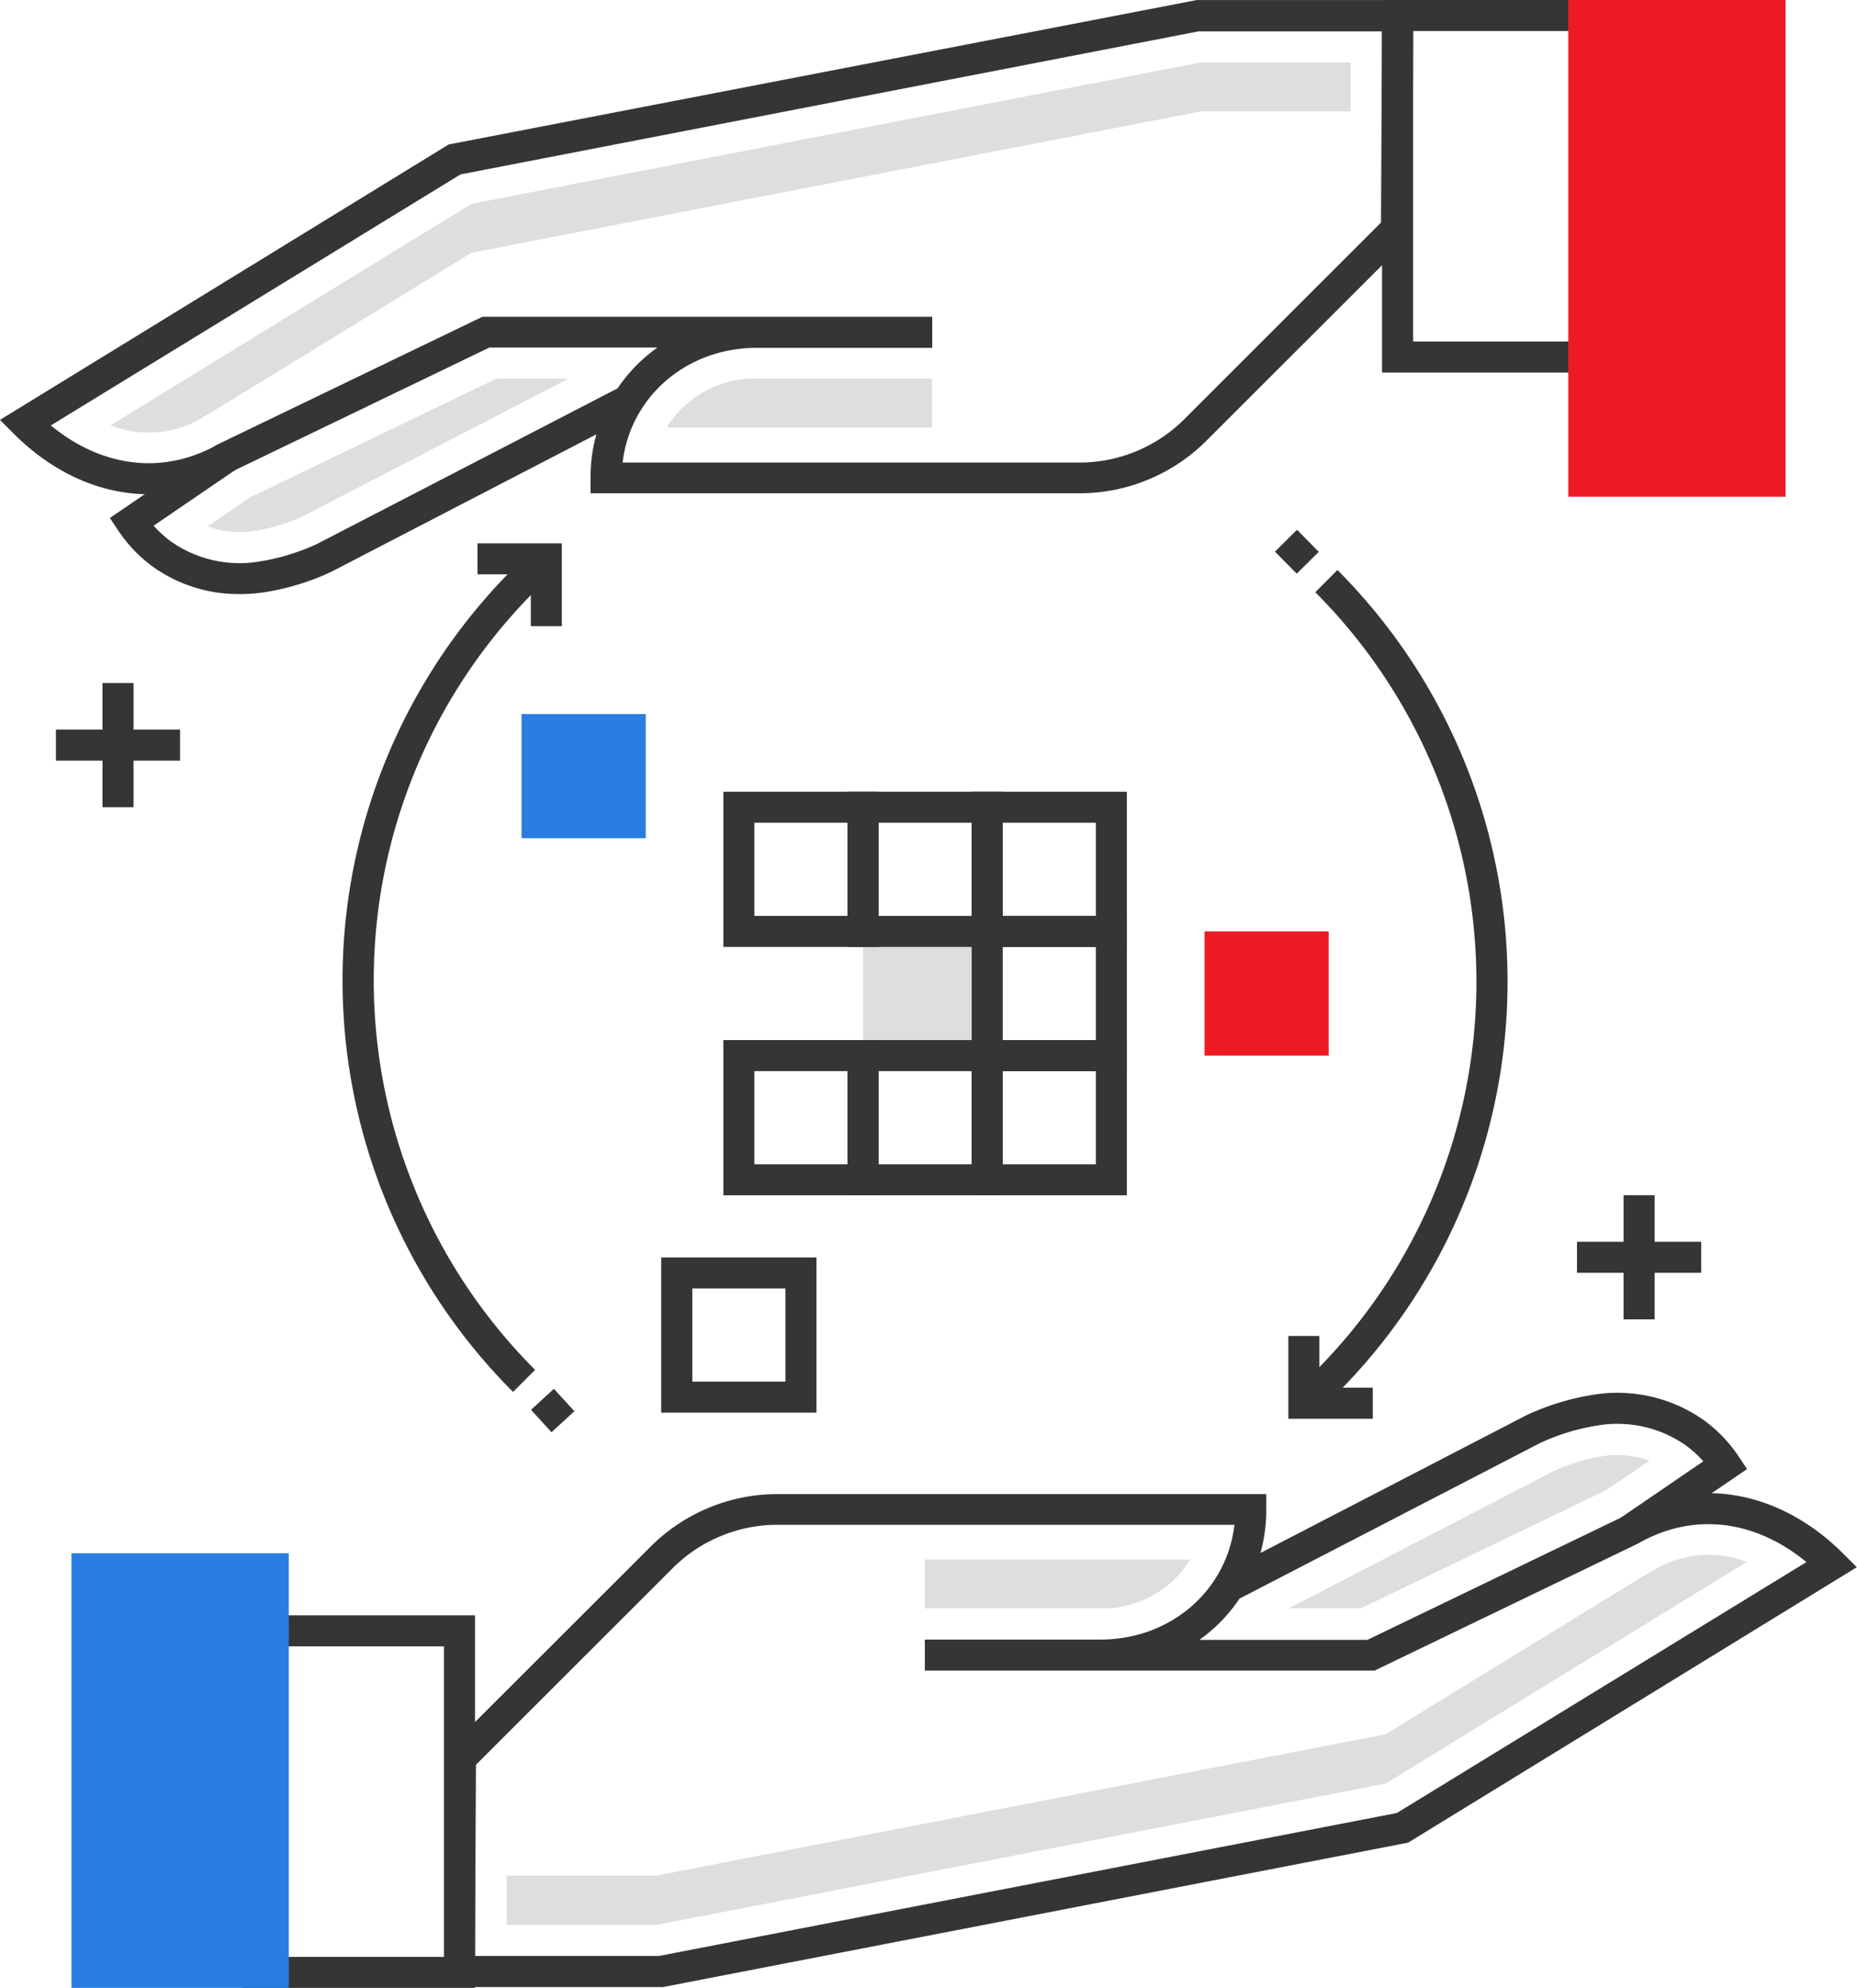 <svg xmlns="http://www.w3.org/2000/svg" viewBox="0 0 303.48 324.83"><defs><style>.a{fill:#dededd;}.b{fill:#353535;}.c{fill:#2a7de1;}.d{fill:#ed1c24;}</style></defs><polygon class="a" points="161.33 172.49 141.04 172.49 141.04 152.19 161.33 152.19 161.33 172.49 161.33 172.49"/><path class="b" d="M488.07,1375.47h30.05l120.59-23.36,66.93-41c-8.5-7-18.61-8.17-27.57-3l-43,20.73H561.57v-5.07h28.7c11.47,0,20.64-8,21.9-18.75H537a24.26,24.26,0,0,0-16.88,7.33l-31.91,31.88-.16,31.24Zm30.54,5.08H483l.19-38.44,33.39-33.35A29.34,29.34,0,0,1,537,1300h80.37v2.54a25.93,25.93,0,0,1-10.93,21.28h27.46l41.77-20.14c11.58-6.76,25.42-4.48,35.94,6l2.27,2.27-73.32,45-.45.09-121.52,23.55Z" transform="translate(-410.43 -1055.86)"/><path class="b" d="M613.11,1317.05l-2.33-4.51,49.05-25.4a40.54,40.54,0,0,1,10.68-3.32,24.51,24.51,0,0,1,18.37,4.1,23.35,23.35,0,0,1,5.67,5.9l1.39,2.09L678.22,1308l-2.86-4.18,13.43-9.18a18.18,18.18,0,0,0-2.9-2.63,19.49,19.49,0,0,0-14.56-3.19,35,35,0,0,0-9.26,2.86l-49,25.36Z" transform="translate(-410.43 -1055.86)"/><path class="a" d="M673,1299.31l7-4.77a15.24,15.24,0,0,0-7.81-.7,30.35,30.35,0,0,0-7.8,2.38L621,1318.69h11.79L673,1299.31Z" transform="translate(-410.43 -1055.86)"/><path class="a" d="M561.57,1318.69h28.7a16.94,16.94,0,0,0,14.7-8h-43.4v8Z" transform="translate(-410.43 -1055.86)"/><path class="a" d="M680.62,1312.49l-.53.29-.38.18-42.87,26.29-119.21,23.1H493.21l0,8.05h24.46l119.21-23.1,59-36.2a17.06,17.06,0,0,0-15.24,1.39Z" transform="translate(-410.43 -1055.86)"/><polygon class="b" points="21.82 131.9 16.75 131.9 16.75 111.61 21.82 111.61 21.82 131.9 21.82 131.9"/><polygon class="b" points="29.43 124.29 9.14 124.29 9.14 119.22 29.43 119.22 29.43 124.29 29.43 124.29"/><polygon class="b" points="270.41 215.59 265.33 215.59 265.33 195.3 270.41 195.3 270.41 215.59 270.41 215.59"/><polygon class="b" points="278.02 207.98 257.72 207.98 257.72 202.91 278.02 202.91 278.02 207.98 278.02 207.98"/><path class="b" d="M418.7,1125.35c8.49,7,18.6,8.17,27.57,3l43-20.73h73.51v5.08h-28.7c-11.47,0-20.64,8-21.9,18.74h75.15a24.26,24.26,0,0,0,16.89-7.33l31.9-31.88.16-31.24h-30l-120.59,23.37-66.92,41Zm16.05,11.27c-7.74,0-15.53-3.36-22.05-9.87l-2.27-2.28,73.32-45,.45-.09L606,1055.87h35.39l-.19,38.43-33.39,33.35a29.34,29.34,0,0,1-20.47,8.81H506.94v-2.53a25.91,25.91,0,0,1,10.93-21.28H490.41l-41.77,20.13a27.41,27.41,0,0,1-13.89,3.84Z" transform="translate(-410.43 -1055.86)"/><path class="b" d="M449.59,1152.93a24,24,0,0,1-14.14-4.44,23.19,23.19,0,0,1-5.67-5.9l-1.39-2.09,17.72-12.1,2.86,4.19-13.43,9.17a18.18,18.18,0,0,0,2.9,2.63,19.5,19.5,0,0,0,14.56,3.19,35.55,35.55,0,0,0,9.27-2.85l49-25.37,2.33,4.51-49,25.41a40.51,40.51,0,0,1-10.68,3.31,26.32,26.32,0,0,1-4.23.34Z" transform="translate(-410.43 -1055.86)"/><path class="a" d="M451.36,1137.1l-7,4.77a15.17,15.17,0,0,0,7.82.71,30.22,30.22,0,0,0,7.8-2.39l43.37-22.47H491.57l-40.21,19.38Z" transform="translate(-410.43 -1055.86)"/><path class="a" d="M562.76,1117.72H534.07a17,17,0,0,0-14.71,8h43.4v-8Z" transform="translate(-410.43 -1055.86)"/><path class="a" d="M443.71,1123.92l.53-.28.38-.19,42.87-26.29,119.21-23.1h24.42l0-8H606.7l-119.21,23.1-59,36.2a17,17,0,0,0,15.24-1.39Z" transform="translate(-410.43 -1055.86)"/><path class="b" d="M626,1286.3l-3.47-3.7,2.91-2.73a90.09,90.09,0,0,0-.06-127.24L629,1149a95.21,95.21,0,0,1,0,134.48l-3,2.78Z" transform="translate(-410.43 -1055.86)"/><polygon class="b" points="224.35 231.83 210.55 231.83 210.55 218.3 215.62 218.3 215.62 226.75 224.35 226.75 224.35 231.83 224.35 231.83"/><polygon class="b" points="211.92 93.74 208.36 90.14 211.96 86.57 215.52 90.17 211.92 93.74 211.92 93.74"/><path class="b" d="M494.26,1283.29a95.08,95.08,0,0,1,0-134.47l3-2.79,3.47,3.7-2.91,2.73a90,90,0,0,0,.06,127.24l-3.59,3.59Z" transform="translate(-410.43 -1055.86)"/><polygon class="b" points="91.82 102.31 86.75 102.31 86.75 93.85 78.03 93.85 78.03 88.78 91.82 88.78 91.82 102.31 91.82 102.31"/><polygon class="b" points="90.13 234.03 86.78 230.37 90.52 226.94 93.87 230.6 90.13 234.03 90.13 234.03"/><polygon class="b" points="257.72 60.88 225.86 60.88 225.86 0 257.72 0 257.72 5.07 230.94 5.07 230.94 55.8 257.72 55.8 257.72 60.88 257.72 60.88"/><polygon class="b" points="77.63 324.83 39.58 324.83 39.58 319.76 72.55 319.76 72.55 269.02 39.58 269.02 39.58 263.95 77.63 263.95 77.63 324.83 77.63 324.83"/><polygon class="c" points="11.68 253.81 47.19 253.81 47.19 324.83 11.68 324.83 11.68 253.81 11.68 253.81"/><polygon class="d" points="291.81 81.17 256.3 81.17 256.3 0 291.81 0 291.81 81.17 291.81 81.17"/><path class="b" d="M533.71,1205.52h15.22V1190.3H533.71v15.22Zm20.3,5.07H528.64v-25.36H554v25.36Z" transform="translate(-410.43 -1055.86)"/><path class="b" d="M533.71,1246.11h15.22v-15.22H533.71v15.22Zm20.3,5.07H528.64v-25.37H554v25.37Z" transform="translate(-410.43 -1055.86)"/><path class="b" d="M554,1205.52h15.22V1190.3H554v15.22Zm20.29,5.07H548.93v-25.36H574.3v25.36Z" transform="translate(-410.43 -1055.86)"/><path class="b" d="M554,1246.11h15.22v-15.22H554v15.22Zm20.29,5.07H548.93v-25.37H574.3v25.37Z" transform="translate(-410.43 -1055.86)"/><path class="b" d="M574.3,1205.52h15.22V1190.3H574.3v15.22Zm20.29,5.07H569.23v-25.36h25.36v25.36Z" transform="translate(-410.43 -1055.86)"/><path class="b" d="M574.3,1225.81h15.22v-15.22H574.3v15.22Zm20.29,5.08H569.23v-25.37h25.36v25.37Z" transform="translate(-410.43 -1055.86)"/><path class="b" d="M574.3,1246.11h15.22v-15.22H574.3v15.22Zm20.29,5.07H569.23v-25.37h25.36v25.37Z" transform="translate(-410.43 -1055.86)"/><polygon class="d" points="217.14 172.49 196.85 172.49 196.85 152.19 217.14 152.19 217.14 172.49 217.14 172.49"/><polygon class="c" points="105.53 136.97 85.24 136.97 85.24 116.68 105.53 116.68 105.53 136.97 105.53 136.97"/><path class="b" d="M523.57,1281.62h15.22V1266.4H523.57v15.22Zm20.29,5.07H518.49v-25.36h25.37v25.36Z" transform="translate(-410.43 -1055.86)"/></svg>